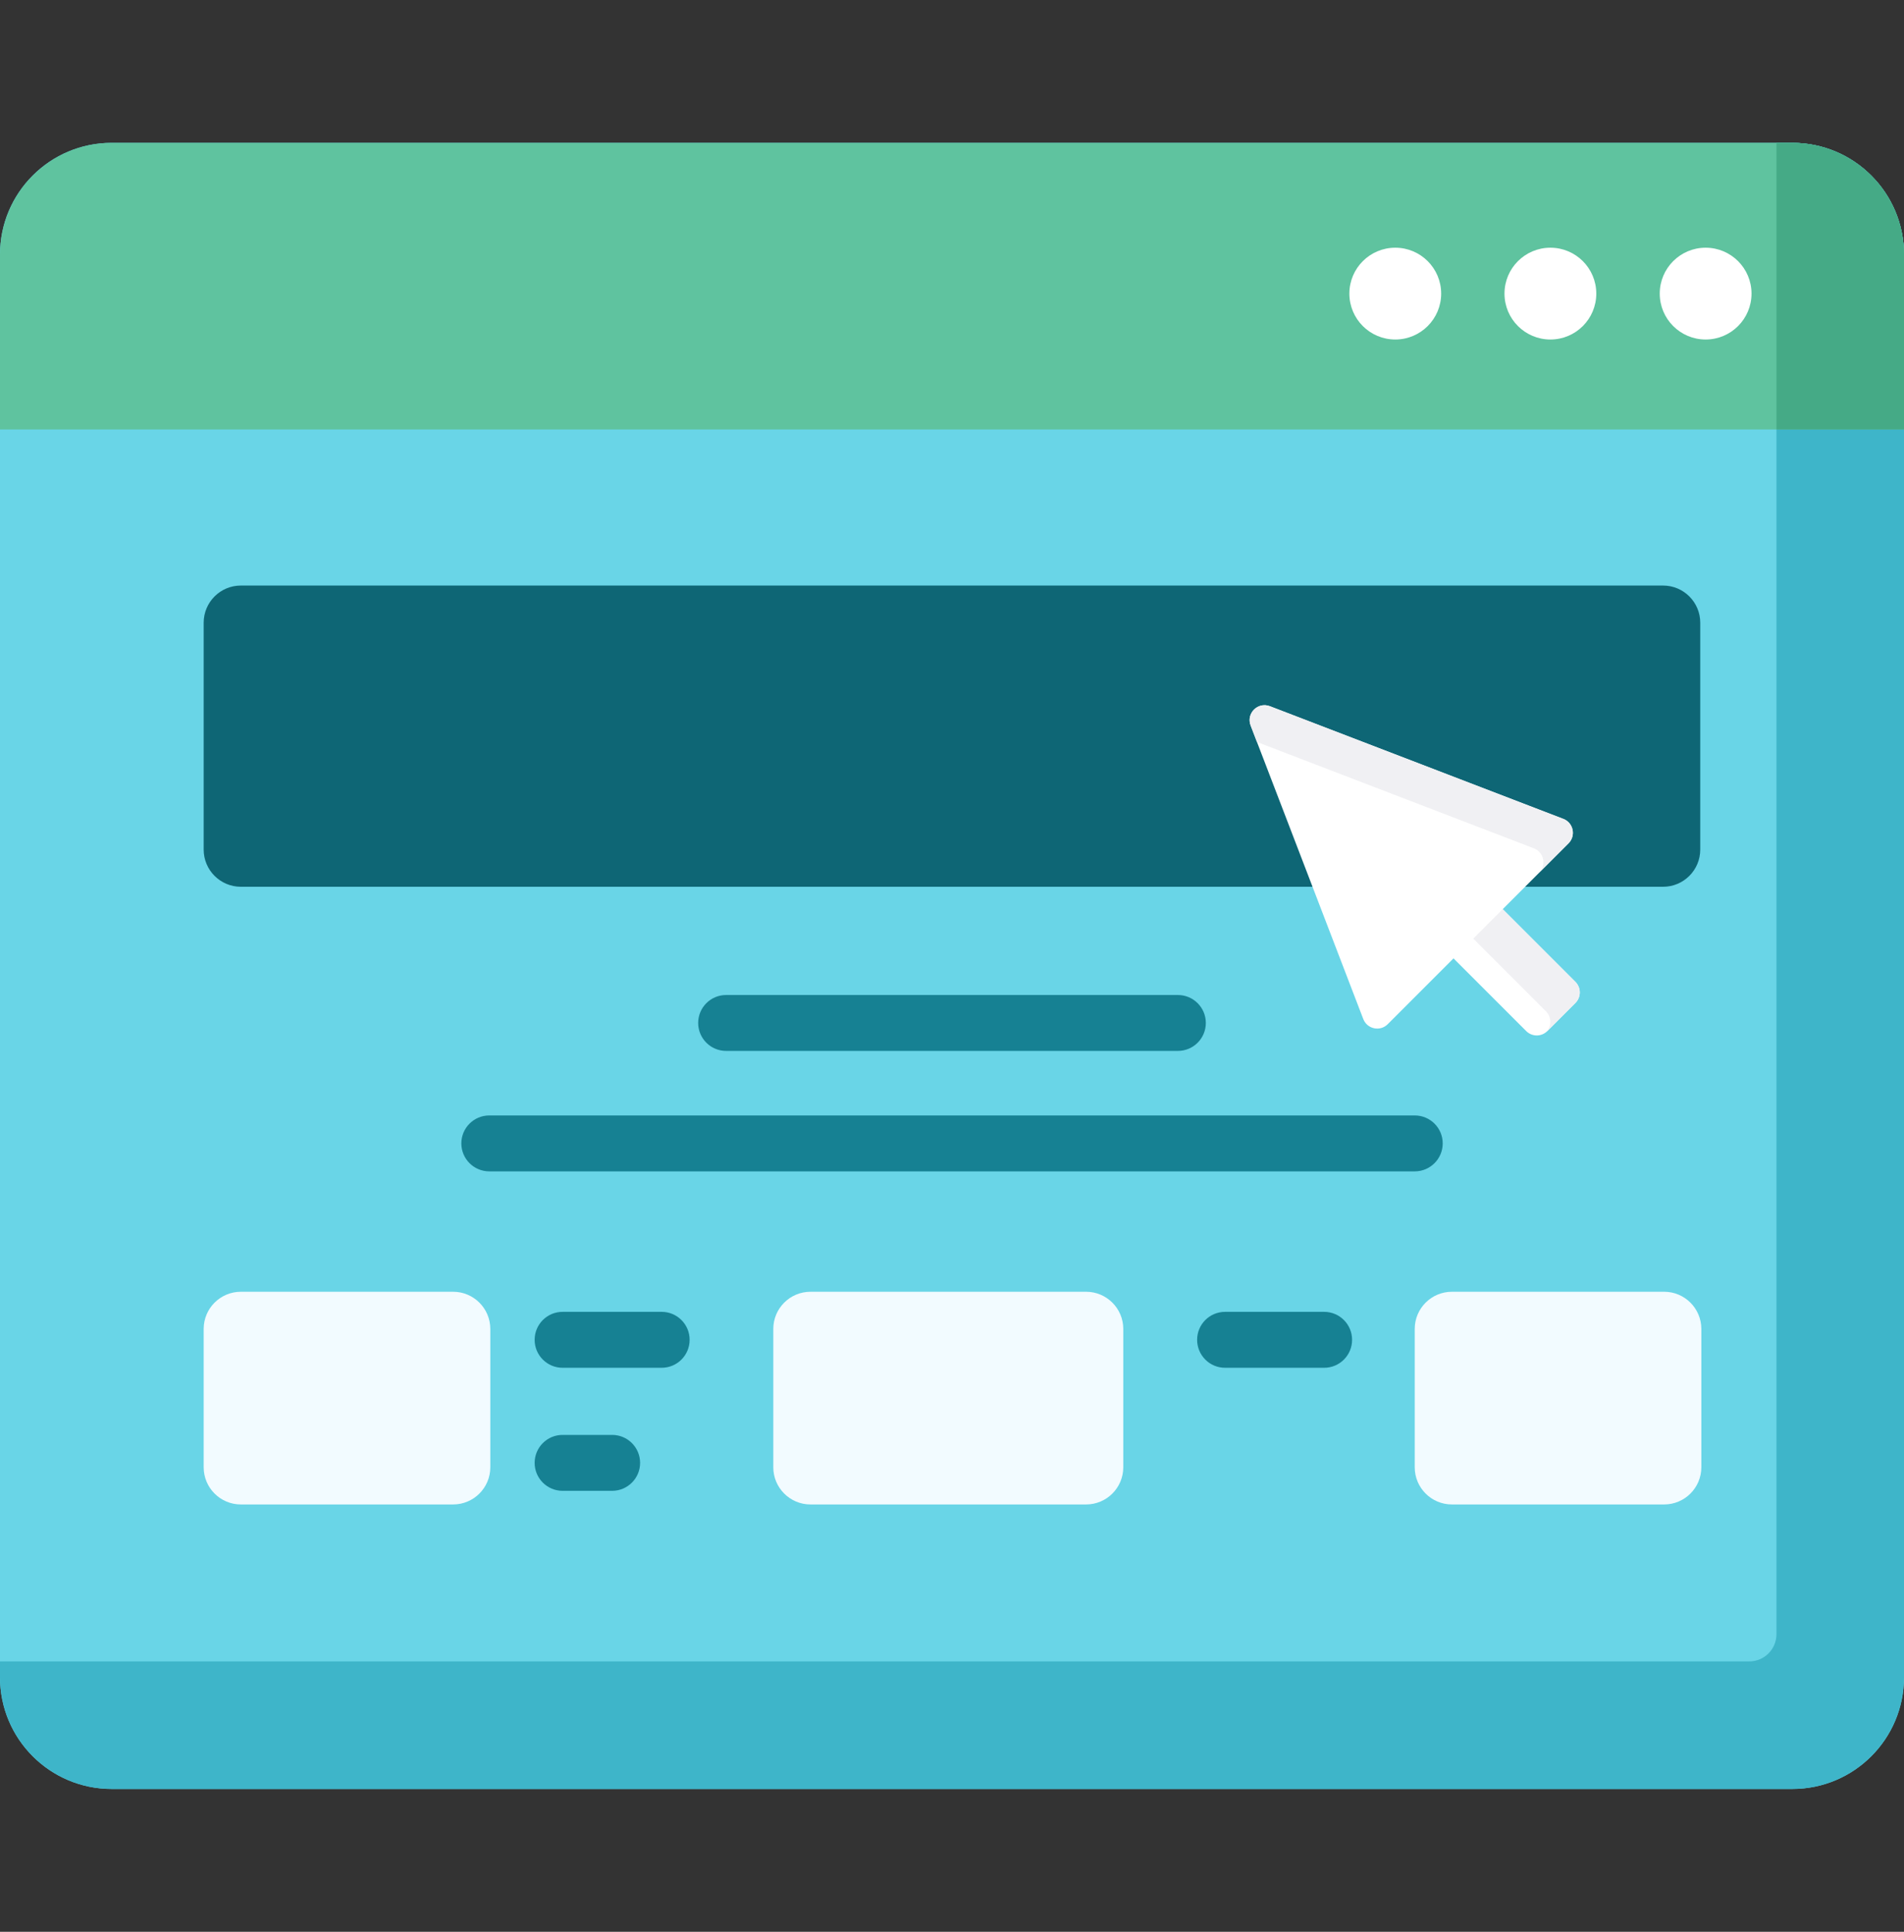 <svg width="70" height="71" viewBox="0 0 70 71" fill="none" xmlns="http://www.w3.org/2000/svg">
<rect x="0" y="0" width="70" height="71" fill="#333333" stroke="none"/>
<g clip-path="url(#clip0_551_2444)">
<path d="M65.898 65.751H4.102C1.836 65.751 0 63.914 0 61.649V9.351C0 7.086 1.836 5.25 4.102 5.25H65.898C68.164 5.25 70 7.086 70 9.351V61.649C70 63.914 68.164 65.751 65.898 65.751Z" fill="#69D5E7"/>
<path d="M65.889 5.25H65.311V60.062C65.311 60.614 64.864 61.062 64.311 61.062H0V61.64C0 63.91 1.841 65.751 4.111 65.751H65.889C68.159 65.751 70 63.91 70 61.64V9.361C70 7.09 68.159 5.25 65.889 5.25Z" fill="#3EB5C9"/>
<path d="M65.889 5.25H4.111C1.841 5.25 0 7.09 0 9.361V15.784H70V9.361C70 7.09 68.159 5.25 65.889 5.25Z" fill="#5FC39F"/>
<path d="M65.89 5.25H65.312V15.783H70.001V9.361C70.001 7.09 68.16 5.25 65.89 5.25Z" fill="#45AA86"/>
<path d="M51.297 12.478C52.228 12.478 52.984 11.723 52.984 10.791C52.984 9.859 52.228 9.104 51.297 9.104C50.365 9.104 49.609 9.859 49.609 10.791C49.609 11.723 50.365 12.478 51.297 12.478Z" fill="white"/>
<path d="M57 12.478C57.932 12.478 58.687 11.723 58.687 10.791C58.687 9.859 57.932 9.104 57 9.104C56.068 9.104 55.312 9.859 55.312 10.791C55.312 11.723 56.068 12.478 57 12.478Z" fill="white"/>
<path d="M62.707 12.478C63.639 12.478 64.394 11.723 64.394 10.791C64.394 9.859 63.639 9.104 62.707 9.104C61.775 9.104 61.02 9.859 61.02 10.791C61.02 11.723 61.775 12.478 62.707 12.478Z" fill="white"/>
<path d="M61.142 32.592H8.855C8.1 32.592 7.488 31.98 7.488 31.225V22.888C7.488 22.133 8.1 21.521 8.855 21.521H61.142C61.897 21.521 62.509 22.133 62.509 22.888V31.225C62.509 31.98 61.897 32.592 61.142 32.592Z" fill="#0E6675"/>
<path d="M57.919 36.087L55.247 33.415L57.666 30.996C57.946 30.715 57.845 30.239 57.475 30.097L46.687 25.956C46.244 25.786 45.809 26.221 45.979 26.664L50.12 37.452C50.262 37.822 50.739 37.924 51.019 37.643L53.438 35.224L56.111 37.896C56.325 38.11 56.672 38.11 56.886 37.896L57.919 36.863C58.133 36.649 58.133 36.301 57.919 36.087Z" fill="white"/>
<path d="M46.212 27.271L56.392 31.179C56.763 31.321 56.864 31.798 56.583 32.078L57.666 30.996C57.946 30.715 57.845 30.239 57.475 30.097L46.687 25.956C46.244 25.786 45.809 26.221 45.979 26.664L46.212 27.271Z" fill="#F0F0F3"/>
<path d="M57.919 36.087L55.246 33.415L54.164 34.497L56.836 37.17C57.042 37.375 57.048 37.703 56.858 37.918C56.867 37.91 56.877 37.904 56.885 37.896L57.919 36.863C58.133 36.649 58.133 36.301 57.919 36.087Z" fill="#F0F0F3"/>
<path d="M16.659 55.294H8.855C8.1 55.294 7.488 54.682 7.488 53.927V48.844C7.488 48.089 8.1 47.477 8.855 47.477H16.659C17.414 47.477 18.026 48.089 18.026 48.844V53.927C18.026 54.682 17.414 55.294 16.659 55.294Z" fill="#F2FBFF"/>
<path d="M39.93 55.294H29.797C29.042 55.294 28.43 54.682 28.43 53.927V48.844C28.43 48.089 29.042 47.477 29.797 47.477H39.93C40.685 47.477 41.297 48.089 41.297 48.844V53.927C41.297 54.682 40.685 55.294 39.93 55.294Z" fill="#F2FBFF"/>
<path d="M61.182 55.294H53.379C52.624 55.294 52.012 54.682 52.012 53.927V48.844C52.012 48.089 52.624 47.477 53.379 47.477H61.182C61.937 47.477 62.549 48.089 62.549 48.844V53.927C62.549 54.682 61.937 55.294 61.182 55.294Z" fill="#F2FBFF"/>
<path d="M43.304 38.625H26.696C26.128 38.625 25.668 38.165 25.668 37.597C25.668 37.03 26.128 36.57 26.696 36.57H43.304C43.872 36.57 44.332 37.03 44.332 37.597C44.332 38.165 43.872 38.625 43.304 38.625Z" fill="#168193"/>
<path d="M52.013 43.052H17.989C17.421 43.052 16.961 42.592 16.961 42.024C16.961 41.457 17.421 40.997 17.989 40.997H52.013C52.581 40.997 53.041 41.457 53.041 42.024C53.041 42.592 52.58 43.052 52.013 43.052Z" fill="#168193"/>
<path d="M24.326 50.271H20.684C20.116 50.271 19.656 49.811 19.656 49.243C19.656 48.675 20.116 48.215 20.684 48.215H24.326C24.894 48.215 25.354 48.675 25.354 49.243C25.354 49.811 24.894 50.271 24.326 50.271Z" fill="#168193"/>
<path d="M48.682 50.271H45.039C44.472 50.271 44.012 49.811 44.012 49.243C44.012 48.675 44.472 48.215 45.039 48.215H48.682C49.249 48.215 49.709 48.675 49.709 49.243C49.709 49.811 49.249 50.271 48.682 50.271Z" fill="#168193"/>
<path d="M22.505 54.793H20.684C20.116 54.793 19.656 54.333 19.656 53.766C19.656 53.198 20.116 52.738 20.684 52.738H22.505C23.073 52.738 23.533 53.198 23.533 53.766C23.533 54.333 23.073 54.793 22.505 54.793Z" fill="#168193"/>
</g>
<defs>
<clipPath id="clip0_551_2444">
<rect width="70" height="70" fill="white" transform="translate(0 0.5)"/>
</clipPath>
</defs>
</svg>
